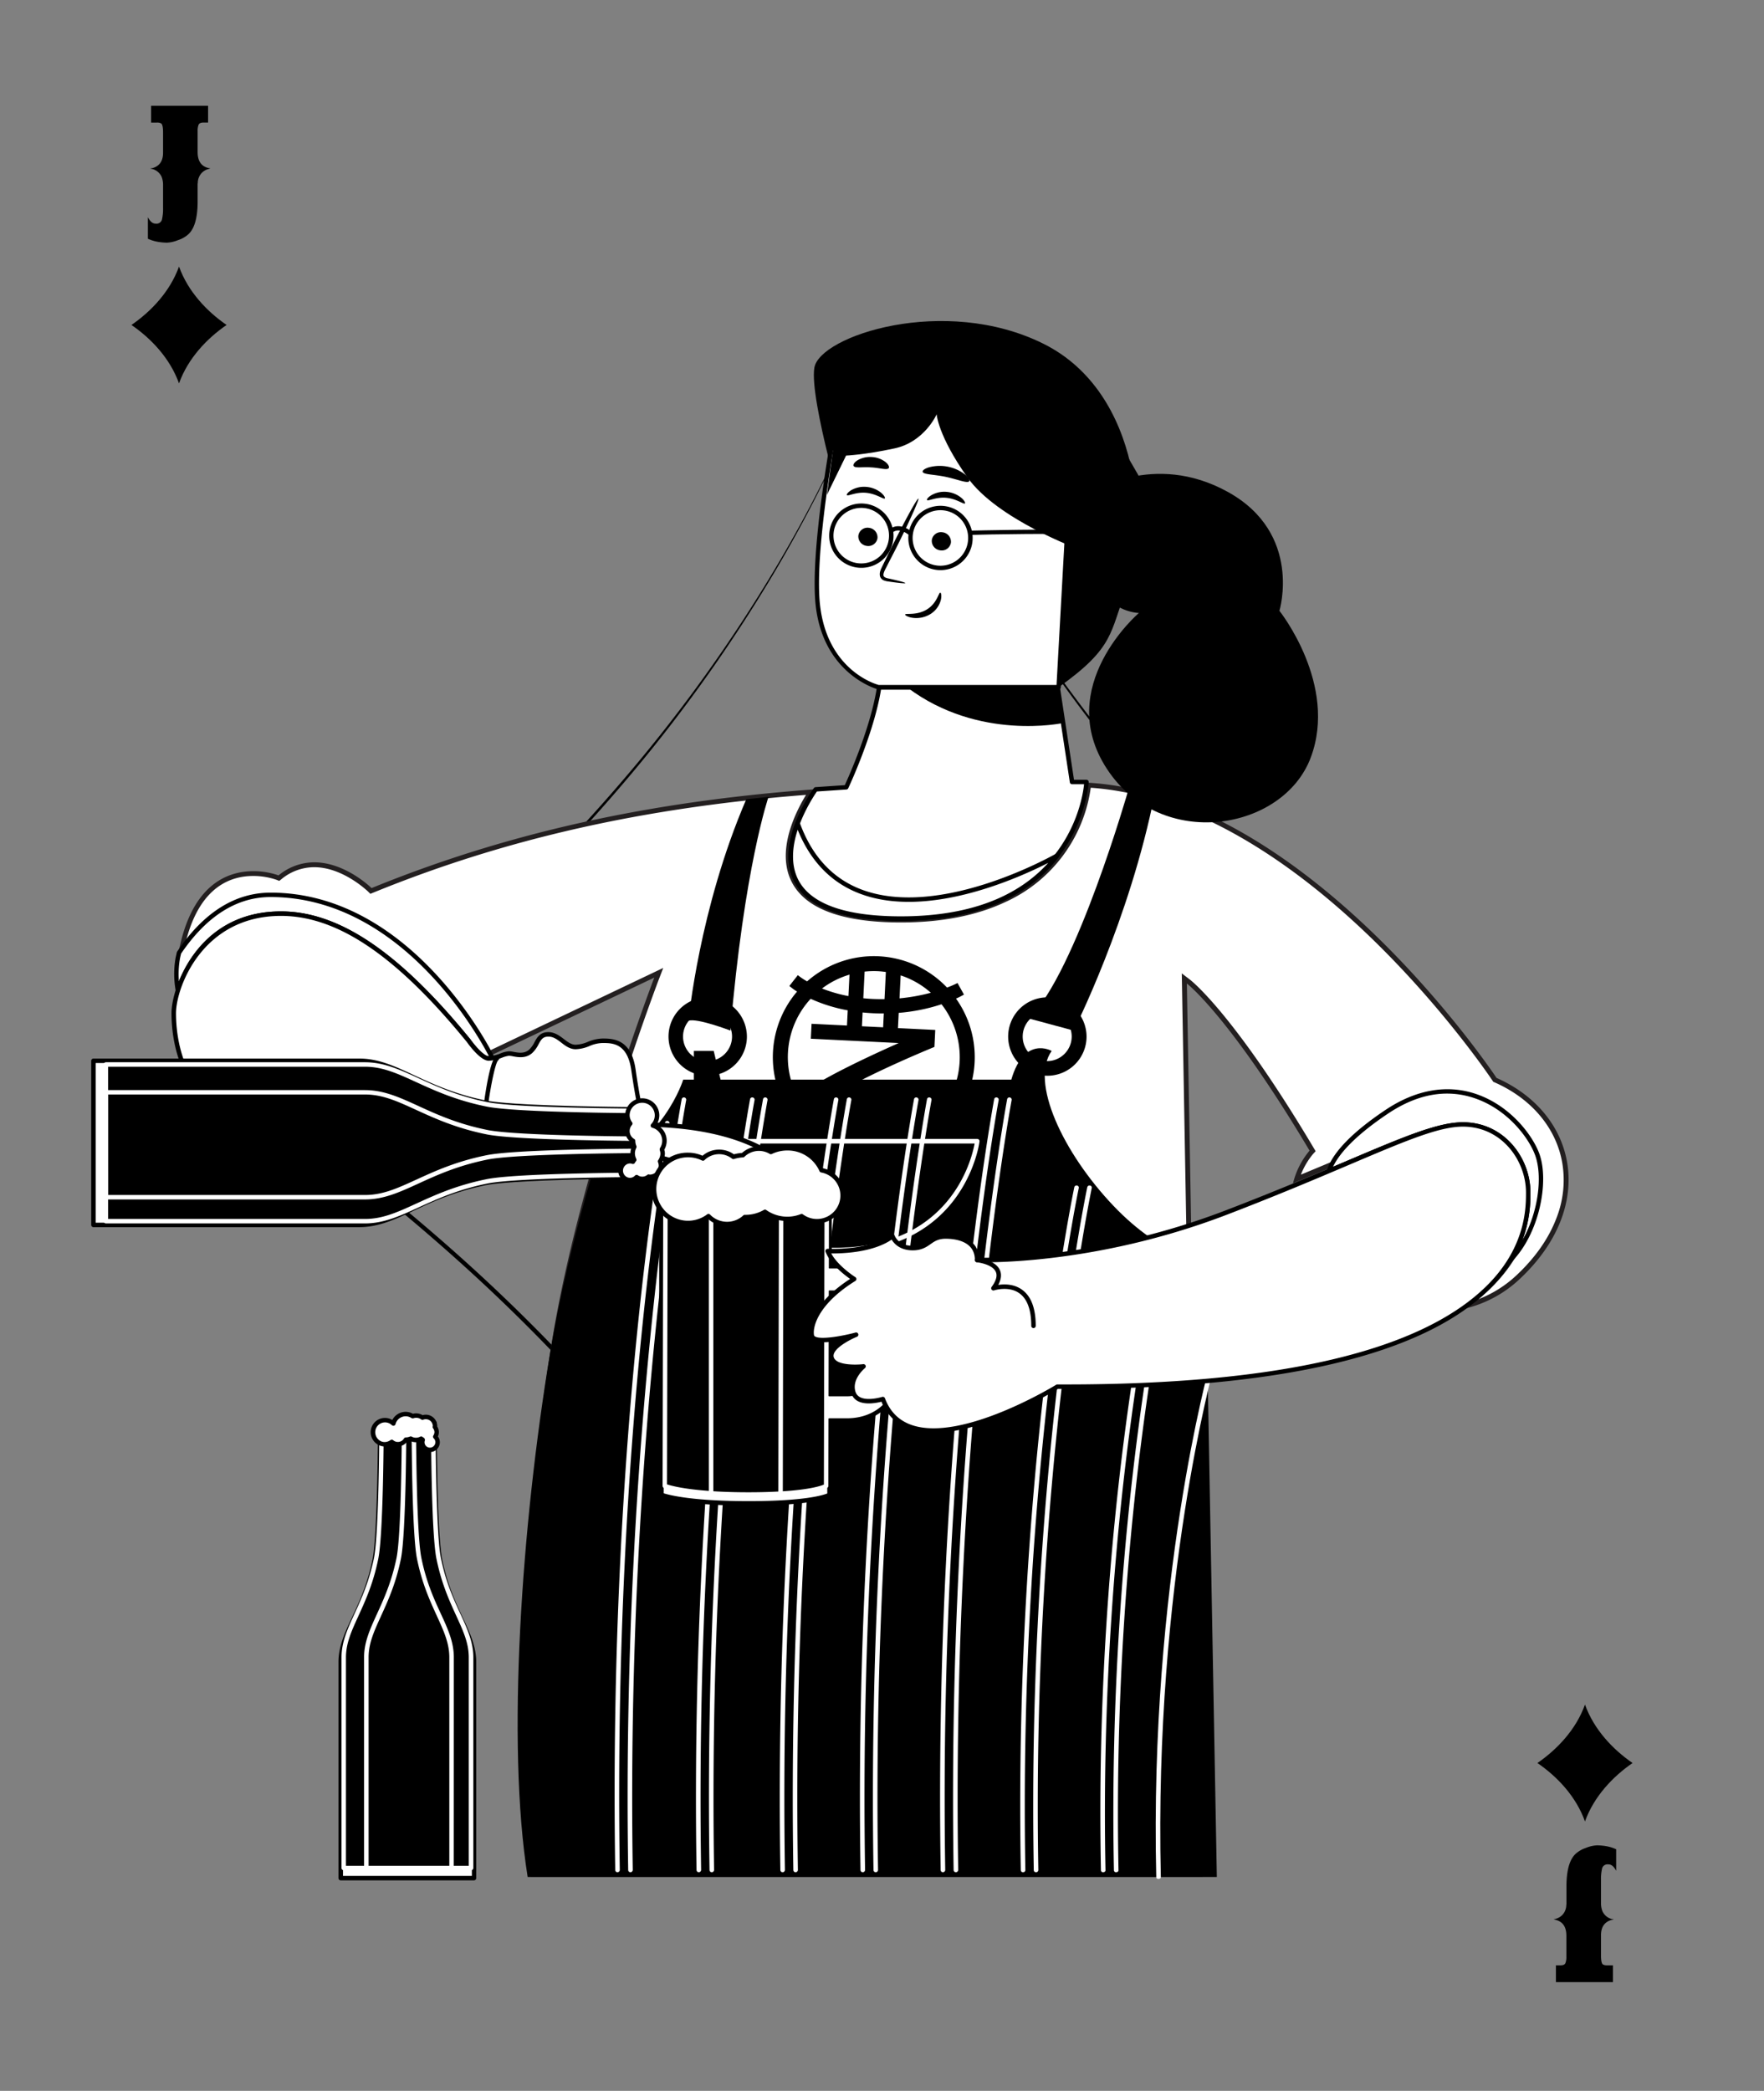<svg xmlns="http://www.w3.org/2000/svg" xmlns:xlink="http://www.w3.org/1999/xlink" viewBox="0 0 1080 1279.92"><rect x="0" y="0" width="1080" height="1279.92" fill="#808080" stroke="none"/><defs><clipPath id="clip-path"><rect width="1080" height="1290.57" style="fill:none"/></clipPath><clipPath id="clip-path-2"><rect y="103.75" width="1080" height="1080" style="fill:none"/></clipPath></defs><g id="Layer_2" data-name="Layer 2"><g id="container"><rect width="1080" height="1279.92" style="fill:none"/></g><g id="suites"><g id="Diamonds"><g style="clip-path:url(#clip-path)"><path d="M92.62,64.75h34.67a.12.12,0,0,1,.11.13v10c0,.1,0,.14-.11.14h-2.68c-1.58,0-2.58.42-3,1.28a10.22,10.22,0,0,0-.61,4.13V93.1c0,5.4,2.17,8.66,6.5,9.74l1.13.27v.13a9.26,9.26,0,0,0-4.95,2.44A9,9,0,0,0,121.1,112v.21l-.1.06v11q0,16.1-6.6,20.9A17.18,17.18,0,0,1,109,147a20.5,20.5,0,0,1-6.8,1.55,35.69,35.69,0,0,1-5.68-.54,24.2,24.2,0,0,1-5.88-1.82l-.1-.07v-13h.1c1.3,2.53,2.86,3.78,4.64,3.78h.21a3.43,3.43,0,0,0,3.61-2.29,28.13,28.13,0,0,0,.73-7.31V112.91a13.34,13.34,0,0,0-.83-4.53,8.57,8.57,0,0,0-4.44-4.47,6.51,6.51,0,0,0-2.48-.61v-.13c.08,0,.59-.11,1.55-.33q6.19-1.91,6.2-9.34V81.12c0-3.52-.49-5.42-1.45-5.68a4.87,4.87,0,0,0-2.27-.4H92.62c-.07,0-.1,0-.1-.14v-10C92.52,64.81,92.55,64.75,92.62,64.75Z"/><path d="M109.6,163.17c-5.54,15.41-17.18,27.54-29.13,35.76,12,8.22,23.59,20.34,29.13,35.76,5.53-15.42,17.18-27.54,29.12-35.76C126.78,190.71,115.13,178.58,109.6,163.17Z"/><path d="M987.38,1213.36H952.71a.12.12,0,0,1-.11-.13v-10c0-.11,0-.14.11-.14h2.68q2.37,0,3-1.29a10.19,10.19,0,0,0,.61-4.12V1185q0-8.1-6.5-9.73c-.34-.1-.72-.19-1.13-.28v-.12a9.27,9.27,0,0,0,5-2.45,9,9,0,0,0,2.58-6.28v-.22l.1,0v-11q0-16.1,6.6-20.9a17.61,17.61,0,0,1,5.38-2.84,20.5,20.5,0,0,1,6.8-1.55,37,37,0,0,1,5.68.54,24.67,24.67,0,0,1,5.88,1.82l.1.08v13h-.1c-1.3-2.53-2.86-3.79-4.64-3.79h-.21a3.43,3.43,0,0,0-3.61,2.29,28.16,28.16,0,0,0-.73,7.32v14.4a13.44,13.44,0,0,0,.83,4.54,8.59,8.59,0,0,0,4.44,4.46,6.33,6.33,0,0,0,2.48.61v.13c-.08,0-.59.11-1.55.34-4.13,1.26-6.2,4.38-6.2,9.33V1197c0,3.51.49,5.41,1.45,5.68a4.87,4.87,0,0,0,2.27.4h3.51c.07,0,.1,0,.1.14v10C987.48,1213.3,987.45,1213.36,987.38,1213.36Z"/><path d="M970.4,1115c5.54-15.42,17.18-27.54,29.13-35.76-11.95-8.23-23.59-20.35-29.13-35.77-5.53,15.42-17.18,27.54-29.12,35.77C953.22,1087.41,964.87,1099.53,970.4,1115Z"/><path d="M540,210.54a809.63,809.63,0,0,1-64.72,137.85,929.83,929.83,0,0,1-88,124.45,1073.33,1073.33,0,0,1-106,109.59,1196.55,1196.55,0,0,1-119.75,94.44V675a1184.85,1184.85,0,0,1,120,94.22A1076.73,1076.73,0,0,1,387.79,878.67,931.79,931.79,0,0,1,476.19,1003a811,811,0,0,1,65.22,137.9h-2.82A810.22,810.22,0,0,1,603.81,1003,931.72,931.72,0,0,1,692.2,878.67,1077.9,1077.9,0,0,1,798.45,769.2a1183.83,1183.83,0,0,1,120-94.23v1.9a1191.41,1191.41,0,0,1-119.75-94.44,1074.49,1074.49,0,0,1-106-109.59,930.67,930.67,0,0,1-87.95-124.45A808.87,808.87,0,0,1,540,210.54Zm0,0A809.11,809.11,0,0,0,605.35,348,929.59,929.59,0,0,0,693.8,471.9,1075.35,1075.35,0,0,0,799.94,581a1190.56,1190.56,0,0,0,119.79,94l1.38.95-1.38,1a1207.16,1207.16,0,0,0-119.55,94.26A1075.52,1075.52,0,0,0,694.3,880.42a927.9,927.9,0,0,0-88,124,807.64,807.64,0,0,0-64.87,137.45l-1.41,3.93-1.41-3.93a808.36,808.36,0,0,0-64.86-137.45,929.72,929.72,0,0,0-88-124A1076.69,1076.69,0,0,0,279.82,771.13a1206.72,1206.72,0,0,0-119.54-94.26l-1.38-1,1.38-.94a1191.78,1191.78,0,0,0,119.79-94A1076.45,1076.45,0,0,0,386.21,471.9,928.87,928.87,0,0,0,474.65,348,808.35,808.35,0,0,0,540,210.54Z"/></g></g></g><g id="Body_Beer2" data-name="Body/Beer2"><g style="clip-path:url(#clip-path-2)"><path d="M269.46,955.17c-3.34-16-3.44-84.12-3.44-84.12H232.8s-.11,68.07-3.45,84.12c-6.49,31.24-20.76,43.91-20.76,62.24v132.3h81.63v-132.3C290.22,999.08,276,986.41,269.46,955.17Z" style="fill:#fff"/><path d="M290.22,1151.07H208.59a1.37,1.37,0,0,1-1.36-1.37V1017.42c0-9.6,3.82-17.78,8.25-27.25s9.37-20,12.54-35.28c3.26-15.73,3.41-83.17,3.41-83.85a1.37,1.37,0,0,1,1.37-1.36H266a1.36,1.36,0,0,1,1.36,1.36c0,.68.14,68.12,3.42,83.85h0c3.16,15.25,8.14,25.89,12.53,35.28s8.25,17.65,8.25,27.25V1149.7A1.37,1.37,0,0,1,290.22,1151.07ZM210,1148.34h78.9V1017.42c0-9-3.53-16.54-8-26.1s-9.5-20.31-12.74-35.87h0c-3.1-14.94-3.43-73.09-3.46-83H234.15c0,10-.36,68.1-3.46,83C227.45,971,222.4,981.8,218,991.32s-8,17.1-8,26.1Z"/><path d="M267.83,956.58c-3.12-15.64-3.21-82-3.21-82H234.24s-.1,66.34-3.21,82C225,987,211.3,999.36,211.3,1017.23v126.28h76.21V1017.23C287.51,999.36,273.89,987,267.83,956.58Z"/><path d="M287.5,1144.87H211.3a1.36,1.36,0,0,1-1.36-1.36V1017.23c0-9.31,3.63-17.25,7.83-26.44s8.95-19.56,11.92-34.48c3.05-15.33,3.19-81,3.19-81.7a1.36,1.36,0,0,1,1.36-1.37h30.38a1.36,1.36,0,0,1,1.36,1.37c0,.66.14,66.37,3.19,81.7,3,14.91,7.7,25.3,11.88,34.46s7.82,17.14,7.82,26.46v126.28A1.36,1.36,0,0,1,287.5,1144.87Zm-74.83-2.73h73.47V1017.23c0-8.73-3.34-16.05-7.57-25.32s-9.05-19.84-12.08-35.06c-2.89-14.54-3.2-71.08-3.23-80.88H235.6c0,9.8-.34,66.34-3.24,80.88-3,15.22-7.85,25.77-12.11,35.07s-7.58,16.59-7.58,25.31Z" style="fill:#fff"/><path d="M268.55,953.94c-3.19-15.64-3.29-82-3.29-82H253.35s.1,66.33,3.28,82c6.2,30.45,19.82,42.79,19.82,60.65v128.92h11.91V1014.59C288.36,996.73,274.75,984.39,268.55,953.94Z"/><path d="M288.36,1144.87H276.45a1.36,1.36,0,0,1-1.36-1.36V1014.59c0-8.75-3.37-16.1-7.63-25.41s-9.07-19.8-12.16-35C252.12,938.62,252,874.68,252,872a1.38,1.38,0,0,1,.39-1,1.41,1.41,0,0,1,1-.4h11.91a1.36,1.36,0,0,1,1.36,1.36c0,.67.14,66.38,3.27,81.71h0c3,14.86,7.77,25.22,12,34.37s7.87,17.2,7.87,26.55v128.92A1.36,1.36,0,0,1,288.36,1144.87Zm-10.55-2.73H287V1014.59c0-8.75-3.37-16.11-7.63-25.41s-9.07-19.8-12.16-35h0c-3-14.54-3.28-71.09-3.31-80.88h-9.18c0,9.55.38,66.24,3.25,80.34,3,14.86,7.77,25.23,12,34.37s7.88,17.2,7.88,26.55Z" style="fill:#fff"/><path d="M244.08,953.94c3.19-15.64,3.29-82,3.29-82H233.55s-.1,66.33-3.28,82c-6.2,30.45-19.82,42.79-19.82,60.65v128.92h13.82V1014.59C224.27,996.73,237.88,984.39,244.08,953.94Z"/><path d="M224.27,1144.87H210.45a1.36,1.36,0,0,1-1.36-1.36V1014.59c0-9.35,3.65-17.32,7.88-26.55s8.94-19.51,12-34.37c3.12-15.33,3.26-81,3.26-81.71a1.36,1.36,0,0,1,1.36-1.36h13.81a1.37,1.37,0,0,1,1.37,1.36c0,2.72-.14,66.66-3.31,82.25h0c-3.09,15.17-7.91,25.68-12.16,35s-7.63,16.66-7.63,25.41v128.92A1.36,1.36,0,0,1,224.27,1144.87Zm-12.46-2.73H222.9V1014.59c0-9.35,3.66-17.32,7.88-26.55s8.94-19.51,12-34.37h0c2.86-14.1,3.21-70.79,3.25-80.34H234.91c0,9.79-.35,66.34-3.31,80.88-3.08,15.17-7.9,25.68-12.16,35s-7.63,16.66-7.63,25.41Zm32.27-188.2h0Z" style="fill:#fff"/><path d="M266.44,879.48a5,5,0,0,0-.24-6,5.5,5.5,0,0,0-7.59-5.71,6.11,6.11,0,0,0-6-.89,7.78,7.78,0,0,0-11.82,4.46,7.36,7.36,0,1,0-5.1,12.67,7.19,7.19,0,0,0,4.11-1.41,5.67,5.67,0,0,0,8.63-1.39,7.81,7.81,0,0,0,2.94-.62,6.9,6.9,0,0,0,6.47,0,5.6,5.6,0,0,0,1,.66,4.78,4.78,0,0,0-.3,1.52,4.69,4.69,0,1,0,7.9-3.38Z" style="fill:#fff"/><path d="M263.22,888.91a6.06,6.06,0,0,1-6.05-6c0-.16,0-.3,0-.45a8,8,0,0,1-5.85-.3,9.15,9.15,0,0,1-2.15.46,7.1,7.1,0,0,1-9.42,1.72,8,8,0,0,1-4.06,1.13,8.74,8.74,0,0,1,0-17.48,8.57,8.57,0,0,1,4.5,1.27,9.17,9.17,0,0,1,8.11-5,9.06,9.06,0,0,1,4.5,1.19,7.6,7.6,0,0,1,5.94.86,6.63,6.63,0,0,1,2-.3,7,7,0,0,1,6.95,7,1.16,1.16,0,0,1,0,.27,6.52,6.52,0,0,1,1,3.45,6.22,6.22,0,0,1-.59,2.61,5.94,5.94,0,0,1,1.19,3.57A6.06,6.06,0,0,1,263.22,888.91Zm-5.36-9.6a1.37,1.37,0,0,1,.95.39,2.69,2.69,0,0,0,.5.33,1.68,1.68,0,0,1,.82,1.77,3.17,3.17,0,0,0-.23,1.06,3.32,3.32,0,1,0,6.64,0,3.29,3.29,0,0,0-1-2.39,1.38,1.38,0,0,1-.23-1.69,4,4,0,0,0,.68-2.1,4.14,4.14,0,0,0-.86-2.38,1.34,1.34,0,0,1-.24-.93,2.46,2.46,0,0,1,.1-.47,4.28,4.28,0,0,0-5.81-3.84,1.34,1.34,0,0,1-1.27-.11,5,5,0,0,0-4.64-.79,1.78,1.78,0,0,1-1.36-.1,6.41,6.41,0,0,0-9.74,3.68,1.37,1.37,0,0,1-.95,1,1.39,1.39,0,0,1-1.31-.33,6,6,0,0,0-10.17,4.31c0,4.42,4.77,8,9.35,4.84a1.38,1.38,0,0,1,1.64.07,4.35,4.35,0,0,0,6.61-1.07,1.38,1.38,0,0,1,1.13-.64,6.44,6.44,0,0,0,2.43-.5,1.39,1.39,0,0,1,1.13,0,5.45,5.45,0,0,0,5.28,0A1.35,1.35,0,0,1,257.86,879.31Z"/><path d="M326.29,1147.33c-12.84-82.92-2.66-230.78,13.53-328.39C356.56,718,401.53,600.16,402,599l1.35-3.5-102.9,49c-.4.22-.74.38-1.08.55l-.49.25c-2.74-.49-7.8-6.08-10.64-10.08l-.07-.08c-57.32-69.82-93.72-77.89-116.1-77.89-39.7,0-56.36,27.47-62.42,42.15a54.18,54.18,0,0,1,.59-12.73c7-42.87,28.27-51.87,44.87-51.87A45,45,0,0,1,170,537.26l.81.31.67-.53a33.09,33.09,0,0,1,20.94-7.63c18.34,0,33.86,15.19,34,15.34l.7.7.92-.38c81.63-33.29,167-52.43,268.35-60.17-5.44,8.28-20.5,34.22-10.37,54.25,8.08,16,30.14,24.09,65.55,24.09,44.89,0,77.76-13.41,97.7-39.85a89.65,89.65,0,0,0,17.24-42.76c30.37,1.89,62.16,12.32,94.52,31,26.37,15.22,53.16,35.93,79.64,61.55,45.13,43.67,74.05,87,74.34,87.46l.24.36.41.18c23.14,10.22,38.57,28.62,42.32,50.5,4.12,24-5.9,48.77-28.21,69.79a72.13,72.13,0,0,1-32.66,17.94c40-28.08,40-60.27,40-71.2a44.3,44.3,0,0,0-11.53-29.71,40.27,40.27,0,0,0-30-13.11c-15.23,0-35.94,8.73-70.25,23.21-9.35,3.94-19.84,8.37-31.49,13.16a47.67,47.67,0,0,1,9-16.41l.76-.82-.57-1c-48.66-81.75-74.43-101.91-75.5-102.73L725.09,599l9.72,548.34Z" style="fill:#fff"/><path d="M667.83,482.22c29.7,2.11,60.78,12.43,92.42,30.71,26.26,15.16,52.94,35.79,79.33,61.31,45,43.55,73.89,86.81,74.18,87.24l.49.74.8.35c22.67,10,37.78,28,41.45,49.39a63.73,63.73,0,0,1-3.69,34c-4.69,12.23-12.79,23.81-24.07,34.44a71.48,71.48,0,0,1-23.82,15c33.73-27.19,33.73-56.76,33.73-67.21v-.07a45.72,45.72,0,0,0-11.93-30.65,41.74,41.74,0,0,0-31.06-13.6c-15.54,0-36.35,8.78-70.84,23.33-8.49,3.58-18,7.57-28.35,11.87a45.48,45.48,0,0,1,7.5-12.72l1.52-1.64-1.15-1.93c-48.8-82-74.79-102.32-75.87-103.15l-4.93-3.76.11,6.2,9.64,543.72H327.58c-5.61-37.25-7-90.26-4-153.58,2.74-58.46,9.21-121.54,17.75-173.07C358,718.37,402.93,600.7,403.38,599.52l2.69-7-6.78,3.23-99.5,47.39-.07,0-.07,0-1,.49c-1.93-.78-6.13-5-9.25-9.36l-.06-.08-.07-.08c-23.71-28.89-45.15-49.14-65.52-61.93-17.71-11.11-34.63-16.51-51.74-16.51-35.57,0-53,21.56-61,37a52.78,52.78,0,0,1,.63-5.82c6.84-41.84,27.37-50.62,43.39-50.62a44,44,0,0,1,14.34,2.37l1.61.64,1.36-1.08a31.62,31.62,0,0,1,20-7.3c17.69,0,32.81,14.76,33,14.9l1.41,1.4,1.84-.75c80.68-32.9,165-52,264.91-59.83-6.38,10.42-18.42,34.24-8.84,53.19,8.36,16.54,30.86,24.92,66.89,24.92,24.77,0,46.23-4.18,63.8-12.42a90.45,90.45,0,0,0,52.46-70.1M665.14,479c-.36,5.59-7.31,82.7-113.57,82.7-110.14,0-52.29-78.41-52.17-78.57-88.56,6.54-178.46,22.4-271.92,60.52,0,0-15.88-15.77-35.08-15.78a34.43,34.43,0,0,0-21.87,8,46.23,46.23,0,0,0-15.44-2.58c-15.78,0-39,8.11-46.35,53.13a53.87,53.87,0,0,0,.22,19.2c6-19,23.59-46.88,63.09-46.88,30,0,65.42,17,114.94,77.34,0,0,7.57,10.64,12.16,10.74.64-.33,1.3-.63,1.93-1l99.5-47.38S355.3,716.39,338.34,818.69s-26,250.1-13.33,330.14H736.34l-9.69-546.77s26.05,19.86,75.12,102.3a49.24,49.24,0,0,0-10.13,20c55.84-22.84,84.65-37.42,104-37.42,23.63,0,40,19.93,40,41.25,0,11.55.09,45.57-45.63,74.17a73.68,73.68,0,0,0,40.78-19.74c47.25-44.53,34.53-101.1-14.54-122.76,0,0-115-173.5-251.12-180.79Z" style="fill:#231f20"/><path d="M740,580.17a1.38,1.38,0,0,1-1.37-1.29c-.92-16.64,9.51-31.3,9.95-31.92a1.37,1.37,0,0,1,2.22,1.6c-.11.14-10.31,14.51-9.44,30.17a1.37,1.37,0,0,1-1.29,1.44Z" style="fill:#fff"/><path d="M585.36,611.28a49.24,49.24,0,0,0,4.82-2.45l-3.94-7.06a61.83,61.83,0,0,1-6.43,2.77,61.81,61.81,0,0,0-85.66-3.79,39.61,39.61,0,0,1-5.68-3.8l-5.19,6.61A39.73,39.73,0,0,0,488,607a61.81,61.81,0,1,0,97.33,4.32Zm-15.45-3.56a115.9,115.9,0,0,1-19.19,3.43l.7-14.06A52.42,52.42,0,0,1,569.91,607.72ZM542.36,595l-.82,16.63c-2.37,0-4.79,0-7.29-.12-2-.09-3.86-.24-5.7-.43l.81-16.31a53.66,53.66,0,0,1,8.24-.24C539.21,594.61,540.79,594.78,542.36,595Zm-14.65,33.23.41-8.45q3,.3,6.28.47c2.29.11,4.53.15,6.71.14l-.42,8.48Zm-7.61-31.6-.65,13.13a89,89,0,0,1-16.17-4.65A52.58,52.58,0,0,1,520.1,596.63Zm-23.78,14.79a96,96,0,0,0,22.7,7.06l-.46,9.3-21.68-1.06-.45,9.14,53.8,2.65c-48.09,21.4-59.19,30.4-61.74,33.27a52.62,52.62,0,0,1,7.83-60.36Zm77.62,71.16c-3.85-5.84-9-12.61-9-12.61l-10.82,4.76c7.93,7.91,10.44,12.71,11,15.53a52.63,52.63,0,0,1-67.53-6c-5.72-10.77,74.5-43.37,74.5-43.37l.06-1.26.23-4.57.22-4.57-22.83-1.13.46-9.33a111.93,111.93,0,0,0,26.21-5.26,52.63,52.63,0,0,1-2.56,67.85Z"/><path d="M433.05,610.53a24,24,0,1,0,24.24,24A24.13,24.13,0,0,0,433.05,610.53Zm0,39a15,15,0,1,1,15.14-15A15.08,15.08,0,0,1,433.05,649.57Z"/><path d="M641,610.53a24,24,0,1,0,24.24,24A24.13,24.13,0,0,0,641,610.53Zm0,39a15,15,0,1,1,15.14-15A15.08,15.08,0,0,1,641,649.57Z"/><path d="M629.89,623.47l27.47,7.4s34.31-67.93,49.56-144.64L691,483S658.79,595.75,629.89,623.47Z"/><path d="M681.63,738.07c-30.76-32.34-51.27-75.78-37.75-94.73,0,0-16.78-9.7-24.71,17.56h-178l-4.2-17.56H424.82V660.9h-6.53S406,701.31,363.21,716C353,751.4,343,791,336.73,828.64,319.32,933.39,310,1067.09,323.05,1149H745l-6.9-376.77h0S712.39,770.42,681.63,738.07Z"/><path d="M447.19,630.87s-20.51-7.86-25.64-6c0,0,6.38-68.33,35.35-135.6l13.61-1.43S455.58,531.05,447.19,630.87Z"/><path d="M511.2,766.57c-26,0-45.32-7.06-57.44-21-17.25-19.82-13.56-46.08-13.39-47.19a1.39,1.39,0,0,1,1.38-1.18h156.6a1.44,1.44,0,0,1,1,.46,1.4,1.4,0,0,1,.34,1.09C599.66,699.43,590.92,766.57,511.2,766.57ZM443,700c-.49,5.3-1.51,27.27,12.9,43.81,11.56,13.28,30.17,20,55.3,20,70.53,0,83.7-53.91,85.51-63.81Z" style="fill:#fff"/><path d="M487.12,1146.11a1.39,1.39,0,0,1-1.4-1.37c-4.3-271.18,32.39-469.85,32.76-471.82a1.35,1.35,0,0,1,1.63-1.11,1.39,1.39,0,0,1,1.12,1.62c-.37,2-37,200.38-32.72,471.27A1.45,1.45,0,0,1,487.12,1146.11Z" style="fill:#fff"/><path d="M479.17,1146.11a1.39,1.39,0,0,1-1.4-1.37c-4.3-271.18,32.39-469.85,32.76-471.82a1.36,1.36,0,0,1,1.63-1.11,1.38,1.38,0,0,1,1.12,1.62c-.37,2-37,200.38-32.71,471.27A1.46,1.46,0,0,1,479.17,1146.11Z" style="fill:#fff"/><path d="M435.8,1146.11a1.39,1.39,0,0,1-1.4-1.37c-4.3-271.18,32.39-469.85,32.76-471.82a1.35,1.35,0,0,1,1.63-1.11,1.39,1.39,0,0,1,1.12,1.62c-.37,2-37,200.38-32.72,471.27A1.44,1.44,0,0,1,435.8,1146.11Z" style="fill:#fff"/><path d="M427.85,1146.11a1.4,1.4,0,0,1-1.4-1.37c-4.3-271.18,32.39-469.85,32.76-471.82a1.36,1.36,0,0,1,1.64-1.11,1.39,1.39,0,0,1,1.12,1.62c-.38,2-37,200.38-32.72,471.27A1.46,1.46,0,0,1,427.85,1146.11Z" style="fill:#fff"/><path d="M386,1146.11a1.39,1.39,0,0,1-1.4-1.37c-4.3-271.18,32.39-469.85,32.76-471.82a1.36,1.36,0,0,1,1.63-1.11,1.38,1.38,0,0,1,1.12,1.62c-.37,2-37,200.38-32.71,471.27A1.46,1.46,0,0,1,386,1146.11Z" style="fill:#fff"/><path d="M378.06,1146.11a1.39,1.39,0,0,1-1.39-1.37c-4.3-271.18,30.1-455.45,30.47-457.43a1.36,1.36,0,0,1,1.63-1.11,1.39,1.39,0,0,1,1.12,1.62c-.37,2-34.72,186-30.43,456.88A1.46,1.46,0,0,1,378.06,1146.11Z" style="fill:#fff"/><path d="M709.32,1150.21c-.77,0-1.39-.41-1.4-.91-4.3-180.42,32.39-312.59,32.76-313.91.14-.5.81-.83,1.63-.74s1.27.58,1.12,1.08c-.37,1.31-37,133.32-32.71,313.54C710.73,1149.79,710,1150.18,709.32,1150.21Z" style="fill:#fff"/><path d="M536.18,1146.11a1.39,1.39,0,0,1-1.39-1.37c-4.3-271.18,32.39-469.85,32.76-471.82a1.35,1.35,0,0,1,1.63-1.11,1.39,1.39,0,0,1,1.12,1.62c-.37,2-37,200.38-32.72,471.27A1.45,1.45,0,0,1,536.18,1146.11Z" style="fill:#fff"/><path d="M528.24,1146.11a1.39,1.39,0,0,1-1.4-1.37c-4.3-271.18,32.39-469.85,32.76-471.82a1.35,1.35,0,0,1,1.63-1.11,1.38,1.38,0,0,1,1.12,1.62c-.37,2-37,200.38-32.71,471.27A1.46,1.46,0,0,1,528.24,1146.11Z" style="fill:#fff"/><path d="M585.25,1146.11a1.4,1.4,0,0,1-1.4-1.37c-4.29-271.18,32.39-469.85,32.77-471.82a1.35,1.35,0,0,1,1.63-1.11,1.39,1.39,0,0,1,1.12,1.62c-.37,2-37,200.38-32.72,471.27A1.46,1.46,0,0,1,585.25,1146.11Z" style="fill:#fff"/><path d="M577.31,1146.11a1.39,1.39,0,0,1-1.4-1.37c-4.3-271.18,32.39-469.85,32.76-471.82a1.35,1.35,0,0,1,1.63-1.11,1.39,1.39,0,0,1,1.12,1.62c-.37,2-37,200.38-32.71,471.27A1.46,1.46,0,0,1,577.31,1146.11Z" style="fill:#fff"/><path d="M634.32,1146.11a1.33,1.33,0,0,1-1.4-1.21c-4.29-240.33,32.39-416.4,32.76-418.15a1.37,1.37,0,0,1,1.64-1,1.24,1.24,0,0,1,1.12,1.43c-.37,1.75-37,177.59-32.72,417.66A1.39,1.39,0,0,1,634.32,1146.11Z" style="fill:#fff"/><path d="M626.38,1146.11a1.32,1.32,0,0,1-1.4-1.21c-4.3-240.33,32.39-416.4,32.76-418.15a1.35,1.35,0,0,1,1.63-1,1.24,1.24,0,0,1,1.12,1.43c-.37,1.75-37,177.59-32.72,417.66A1.37,1.37,0,0,1,626.38,1146.11Z" style="fill:#fff"/><path d="M683.39,1146.11A1.28,1.28,0,0,1,682,1145c-4.3-215.69,32.39-373.7,32.76-375.27a1.38,1.38,0,0,1,1.64-.88c.76.11,1.26.68,1.12,1.28-.38,1.57-37,159.38-32.72,374.84C684.8,1145.61,684.11,1146.07,683.39,1146.11Z" style="fill:#fff"/><path d="M675.44,1146.11a1.27,1.27,0,0,1-1.39-1.09c-4.3-215.69,32.39-373.7,32.76-375.27a1.36,1.36,0,0,1,1.63-.88c.76.11,1.26.68,1.12,1.28-.37,1.57-37,159.38-32.72,374.84C676.85,1145.61,676.17,1146.07,675.44,1146.11Z" style="fill:#fff"/><path d="M456.23,782.91a12.73,12.73,0,0,1-8.94-3.68,13.58,13.58,0,0,1-4.07-9.65,13.34,13.34,0,0,1,13.33-13.32,13.58,13.58,0,0,1,9.67,4.08,12.7,12.7,0,0,1,3.65,9.25h0a13.84,13.84,0,0,1-13.31,13.31Zm.32-25.89A12.58,12.58,0,0,0,444,769.58a12.8,12.8,0,0,0,3.84,9.11,12,12,0,0,0,8.72,3.46,13.09,13.09,0,0,0,12.57-12.58,11.94,11.94,0,0,0-3.43-8.7A12.79,12.79,0,0,0,456.55,757Z" style="fill:#fff"/><path d="M455.77,764a24.84,24.84,0,0,1-13.55-3.84l.44-.61a24.82,24.82,0,0,0,13.4,3.69,29.4,29.4,0,0,0,14.1-3.71l.4.64A29.54,29.54,0,0,1,456.07,764Z" style="fill:#fff"/><rect x="453.95" y="756.93" width="0.76" height="9.8" style="fill:#fff"/><rect x="458.05" y="756.93" width="0.76" height="9.8" style="fill:#fff"/><rect x="447.64" y="766.35" width="16.93" height="0.76" style="fill:#fff"/><path d="M447.19,778.71c0-.21,0-1.08,2.17-3.4a23.47,23.47,0,0,1,6.25-4.29l8.77-4.13.28.7-.11,0-8.62,4.08a22.65,22.65,0,0,0-6,4.12c-1.92,2.08-2,2.81-2,2.82h-.21Z" style="fill:#fff"/><rect x="463.92" y="766.35" width="0.76" height="1.23" style="fill:#fff"/><path d="M465.41,778.48a8.54,8.54,0,0,0-1.16-1.14c-.48-.37-1.46-1-1.47-1l.39-.65s1,.62,1.54,1A9.25,9.25,0,0,1,466,778Z" style="fill:#fff"/><path d="M647.59,420.85l8.79,57.85h8.78s-3.33,83.6-113.59,83.6-52.16-79.1-52.16-79.1L518.12,482s15.89-33.54,20.13-61.1Z" style="fill:#fff"/><path d="M551.58,563.67c-35.3,0-57.3-8.11-65.39-24.09-12.05-23.8,11.13-55.83,12.12-57.18a1.36,1.36,0,0,1,1-.55l17.91-1.21c2.31-5,15.85-35.16,19.67-60a1.37,1.37,0,0,1,1.35-1.15H647.6a1.36,1.36,0,0,1,1.34,1.16l8.61,56.69h7.61a1.39,1.39,0,0,1,1,.42,1.35,1.35,0,0,1,.37,1C666.49,479.61,661.86,563.67,551.58,563.67Zm-51.43-79.15c-2.91,4.18-22,33.09-11.53,53.83,7.59,15,28.77,22.59,63,22.59,99.8,0,111-70,112.1-80.88h-7.31A1.36,1.36,0,0,1,655,478.9l-8.61-56.69h-107c-4.48,27.23-19.9,60-20.06,60.32a1.35,1.35,0,0,1-1.14.78Z"/><path d="M650.89,442.58s-51.58,11.29-95.38-21.73h92.08Z"/><path d="M647.34,523.7c-.65.37-125.83,72-159-19.7-8.94,23.44-10,58.3,63.24,58.3C603.89,562.3,632.1,543.48,647.34,523.7Z" style="fill:#fff"/><path d="M551.58,563.67c-32.61,0-53.91-6.94-63.33-20.61-6.85-10-7.26-23.63-1.19-39.54a1.35,1.35,0,0,1,1.27-.88h0a1.37,1.37,0,0,1,1.28.9c7.48,20.71,20.4,34.57,38.4,41.19,47.89,17.6,115.78-20.58,118.64-22.21a1.35,1.35,0,0,1,1.71.29,1.37,1.37,0,0,1,0,1.72C628.42,550.5,595.84,563.67,551.58,563.67Zm-63.2-55.73c-3.31,10.14-5,23.19,2.12,33.57,8.88,12.89,29.43,19.43,61.08,19.43,40.21,0,70.52-11,90.22-32.74-18.42,9.39-73.52,34.27-114.73,19.08C509.32,540.76,496.32,527.53,488.38,507.94Z"/><path d="M895.66,688.31c23.63,0,40,20.06,40,41.53,0,7.29,0,23.49-11.15,41.65C941.65,754.15,947,723,941.25,706.93,934,686.49,897.18,648.32,849,680.58c-24.1,16.15-32.73,28.19-35.33,36.2C855.38,699.16,879,688.31,895.66,688.31Z" style="fill:#fff"/><path d="M924.5,772.85a1.3,1.3,0,0,1-.84-.29,1.35,1.35,0,0,1-.32-1.78c10.94-17.76,10.94-33.35,10.94-40.85,0-19.41-14.76-40.26-38.61-40.26-14.66,0-35.18,8.72-69.16,23.15L814.22,718a1.33,1.33,0,0,1-1.45-.25,1.36,1.36,0,0,1-.38-1.42C816,705.43,828,693,848.26,679.45c18.37-12.31,37.4-15.74,55-9.91,21.74,7.19,35.4,26,39.27,36.94,6,16.91,0,48.72-17.06,66A1.36,1.36,0,0,1,924.5,772.85ZM895.67,687C921.2,687,937,709.21,937,729.84a78.91,78.91,0,0,1-4.87,29.21c9.64-16.77,12.41-38.76,7.83-51.66-3.7-10.4-16.75-28.38-37.56-35.26-17-5.63-34.72-2.41-52.63,9.59-21.44,14.36-30.2,25.26-33.62,32.53l9.28-3.94C859.75,695.74,880.46,687,895.67,687Z"/><path d="M172.05,559.27c30,0,65.42,17.15,114.94,77.86,0,0,7.57,10.72,12.16,10.81.64-.33,1.3-.63,1.93-1,0,0-47.86-99.2-135.4-99.2-23.58,0-41.9,14.47-56.12,35.52-.26,1.32-.59,2.46-.82,3.86a54.6,54.6,0,0,0,.22,19.33C114.94,587.31,132.55,559.27,172.05,559.27Z" style="fill:#fff"/><path d="M299.15,649.31h0c-5-.11-11.92-9.51-13.25-11.39-43-52.7-79.18-77.28-113.83-77.28-43.93,0-58.4,35.38-61.79,46.23a1.32,1.32,0,0,1-1.38,1,1.37,1.37,0,0,1-1.26-1.11,56.43,56.43,0,0,1-.23-19.8c.15-.85.32-1.62.5-2.38.11-.5.23-1,.33-1.53a1.3,1.3,0,0,1,.21-.5c16.2-24,35.46-36.11,57.25-36.11,87.39,0,136.15,99,136.63,100a1.37,1.37,0,0,1-.57,1.79l-1.15.58-.8.41A1.44,1.44,0,0,1,299.15,649.31Zm-127.1-91.4c35.53,0,72.4,24.9,116,78.36,2.73,3.86,7.93,9.83,10.83,10.29l.37-.19c-5.79-11.19-53.07-97.24-133.57-97.24-20.76,0-39.21,11.67-54.84,34.68-.09.46-.19.9-.3,1.34-.16.71-.33,1.42-.45,2.21a54.78,54.78,0,0,0-.55,13.43C115.4,586.18,131.94,557.91,172.05,557.91Z"/><path d="M172.05,559.27c30,0,65.42,17.15,114.94,77.86,0,0,7.65,10.83,12.23,10.83s9.58-3.05,12.46-3.05,8.63,2.66,13.18-1.28,4.09-10.45,10.9-10.45,10.45,7.72,16.66,7.72,10-3.77,16.21-3.77,16.65-.32,19.23,17.86,5.6,31.2,5.6,31.2,7.12,7.42,7.12,15.14-3.33,16.21-16.36,16.21-53.31,3.78-59.82-4.55-23.78-8.93-36.65-8S168.56,703,139,684.22,106.39,634,106.39,620.15,120.93,559.27,172.05,559.27Z" style="fill:#fff"/><path d="M353.38,719.74c-14.75,0-26.41-1.25-30.05-5.91-4.78-6.11-17.4-8.77-35.48-7.51-12.21.86-119.23-1.67-149.55-21C109.35,667,105,636.61,105,620.16c0-15.95,16.5-62.25,67-62.25,35.53,0,72.4,24.9,116,78.36,3.06,4.33,8.5,10.33,11.17,10.33a23,23,0,0,0,7.16-1.71,17.56,17.56,0,0,1,5.3-1.34,16,16,0,0,1,2.88.38c2.88.52,6.48,1.19,9.4-1.33a16,16,0,0,0,3.33-4.62c1.58-2.89,3.38-6.16,8.47-6.16,3.94,0,6.93,2.27,9.56,4.27,2.33,1.78,4.53,3.45,7.1,3.45a20.88,20.88,0,0,0,7.62-1.8,24.63,24.63,0,0,1,8.92-2c6.51,0,17.6.31,20.24,19,2.32,16.27,5,28.53,5.51,30.72,1.35,1.5,7.24,8.42,7.24,15.81,0,11.17-6.46,17.57-17.72,17.57-2.59,0-6.25.15-10.5.32C366.63,719.51,359.72,719.74,353.38,719.74Zm-57.09-16.45c11.53,0,23.72,1.88,29.19,8.86,4.78,6.13,33,5,48.13,4.35,4.31-.18,8-.33,10.62-.33,12.39,0,15-8.07,15-14.84,0-7.07-6.67-14.13-6.74-14.2a1.33,1.33,0,0,1-.34-.64c0-.13-3.07-13.29-5.63-31.31-2.37-16.7-11.62-16.68-17.56-16.69a21.12,21.12,0,0,0-7.95,1.8,23.23,23.23,0,0,1-8.58,2c-3.49,0-6.17-2-8.75-4s-4.88-3.72-7.91-3.72c-3.48,0-4.51,1.89-6.08,4.75a18.49,18.49,0,0,1-3.93,5.37c-3.9,3.38-8.59,2.52-11.68,1.94a16.25,16.25,0,0,0-2.39-.33,16.56,16.56,0,0,0-4.39,1.19,25,25,0,0,1-8.07,1.86c-5,0-12-9.5-13.34-11.4-43-52.7-79.18-77.28-113.83-77.28-48.47,0-64.3,44.26-64.3,59.52,0,15.89,4.16,45.2,32,62.91C169,701.65,276,704.42,287.65,703.61,290.41,703.41,293.32,703.29,296.29,703.29Z"/><path d="M307.44,694.47a1.31,1.31,0,0,1-.63-.16c-.48-.25-11.69-6.2-11.18-13.37.17-2.36,3.71-31.47,7.9-34.15A1.37,1.37,0,0,1,305,649.1c-2.15,1.76-6.05,23.84-6.64,32-.32,4.48,6.91,9.29,9.72,10.77a1.36,1.36,0,0,1-.63,2.57Z"/><path d="M391.41,688.31v18.74s25.73-.23,38.68,16.58H488.7S474.26,688.31,391.41,688.31Z" style="fill:#fff"/><path d="M488.7,725H430.09a1.35,1.35,0,0,1-1.08-.53c-12.21-15.85-36.64-16.05-37.57-16.05h0a1.36,1.36,0,0,1-.95-.39,1.34,1.34,0,0,1-.41-1V688.31A1.36,1.36,0,0,1,391.4,687c82.82,0,98,34.69,98.56,36.16A1.36,1.36,0,0,1,488.7,725Zm-57.95-2.72H486.4c-4.48-7.16-25.07-32.26-93.63-32.59v16C398.33,705.92,419,707.66,430.75,722.27Z"/><path d="M296.63,724.3c19.75-4.11,103.53-4.24,103.53-4.24V679.17s-83.78-.13-103.53-4.24c-38.46-8-54-25.55-76.61-25.55H57.2V749.84H220C242.59,749.84,258.17,732.29,296.63,724.3Z" style="fill:#fff"/><path d="M220,751.21H57.21a1.37,1.37,0,0,1-1.37-1.37V649.38A1.37,1.37,0,0,1,57.21,648H220c11.74,0,21.77,4.7,33.4,10.13s24.68,11.54,43.49,15.45c19.38,4,102.42,4.21,103.25,4.21a1.37,1.37,0,0,1,1.37,1.37v40.89a1.36,1.36,0,0,1-1.37,1.36c-.83,0-83.87.18-103.25,4.21h0c-18.81,3.91-31.92,10-43.49,15.45S231.76,751.21,220,751.21ZM58.57,748.48H220c11.14,0,20.45-4.36,32.24-9.87s25-11.67,44.09-15.65h0c18.52-3.85,91.17-4.23,102.45-4.26V680.52c-11.28,0-83.93-.41-102.45-4.25-19.12-4-32.38-10.18-44.09-15.66s-21.1-9.87-32.24-9.87H58.57ZM296.63,724.3h0Z"/><path d="M294.89,722.29c19.25-3.84,100.89-4,100.89-4V680.94s-81.64-.12-100.89-4c-37.47-7.47-52.66-24.27-74.65-24.27H64.83V746.5H220.24C242.23,746.5,257.42,729.75,294.89,722.29Z"/><path d="M220.24,747.87H64.83a1.37,1.37,0,0,1-1.36-1.37V652.72a1.36,1.36,0,0,1,1.36-1.37H220.24c11.4,0,21.14,4.45,32.41,9.61s24.11,11,42.51,14.69c18.89,3.77,99.81,3.93,100.62,3.93a1.36,1.36,0,0,1,1.36,1.37v37.38a1.36,1.36,0,0,1-1.36,1.37c-.81,0-81.73.16-100.62,3.93-18.39,3.66-31.19,9.5-42.49,14.65S231.65,747.87,220.24,747.87Zm-154-2.73H220.24c10.81,0,19.85-4.12,31.3-9.34s24.38-11.12,43.09-14.85l.26,1.34-.26-1.34c18-3.59,88.69-3.94,99.79-4V682.3c-11.1,0-81.77-.39-99.79-4-18.72-3.73-31.68-9.66-43.11-14.89s-20.47-9.36-31.28-9.36h-154Z" style="fill:#fff"/><path d="M298.14,723.17c19.24-3.92,100.89-4,100.89-4V704.47s-81.65.12-100.89,4c-37.47,7.63-52.66,24.38-74.65,24.38H64.83v14.66H223.49C245.48,747.55,260.67,730.8,298.14,723.17Z"/><path d="M223.49,748.92H64.83a1.37,1.37,0,0,1-1.36-1.37V732.89a1.36,1.36,0,0,1,1.36-1.36H223.49c10.85,0,19.92-4.16,31.41-9.42s24.33-11.15,43-14.94c19.16-3.9,97.81-4.06,101.16-4.06h0a1.35,1.35,0,0,1,1.36,1.36v14.66a1.36,1.36,0,0,1-1.36,1.36c-.82,0-81.73.16-100.62,4h0c-18.32,3.73-31.1,9.58-42.37,14.74S234.93,748.92,223.49,748.92Zm-157.3-2.73h157.3c10.85,0,19.92-4.16,31.41-9.42s24.34-11.14,43-14.93c18-3.68,88.69-4,99.8-4.07V705.84c-10.77,0-81.72.43-99.26,4-18.33,3.72-31.11,9.58-42.38,14.74s-21.1,9.67-32.54,9.67H66.19Zm232-23h0Z" style="fill:#fff"/><path d="M298.14,693.06c19.24,3.92,100.89,4,100.89,4v-17s-81.65-.13-100.89-4c-37.47-7.64-52.66-24.39-74.65-24.39H64.83v17H223.49C245.48,668.67,260.67,685.43,298.14,693.06Z"/><path d="M399,698.46h0c-3.35,0-82-.16-101.16-4.07-18.63-3.79-31.56-9.71-43-14.94S234.34,670,223.49,670H64.83a1.37,1.37,0,0,1-1.36-1.37v-17a1.37,1.37,0,0,1,1.36-1.37H223.49c11.44,0,21.22,4.49,32.55,9.67s24,11,42.37,14.75c18.89,3.85,99.8,4,100.62,4a1.36,1.36,0,0,1,1.36,1.36v17a1.37,1.37,0,0,1-1.36,1.36ZM66.19,667.31h157.3c11.44,0,21.22,4.48,32.55,9.67s24,11,42.37,14.74h0c17.54,3.57,88.49,4,99.26,4V681.46c-11.11,0-81.78-.4-99.8-4.07-18.63-3.79-31.56-9.71-43-14.94S234.34,653,223.49,653H66.19Z" style="fill:#fff"/><path d="M389.77,720.58a6.21,6.21,0,0,0,7.35-.3,5.47,5.47,0,0,0,.68.14,6.86,6.86,0,0,0,6.35-9.48,9,9,0,0,0,1.59-4.87,8.69,8.69,0,0,0-.51-2.49A9.57,9.57,0,0,0,399.74,689a9.07,9.07,0,1,0-15.59-6.28,8.87,8.87,0,0,0,1.74,5.06,7,7,0,0,0,1.72,10.62,9.62,9.62,0,0,0,.75,3.61,9.1,9.1,0,0,0-1,4,9,9,0,0,0,1,3.94,6.85,6.85,0,0,0-.82,1.22,5.56,5.56,0,0,0-1.87-.38,5.77,5.77,0,1,0,4.15,9.73Z" style="fill:#fff"/><path d="M385.62,723.74a7.13,7.13,0,0,1,0-14.26,5.51,5.51,0,0,1,1,.1,10,10,0,0,1-.66-3.51,10.13,10.13,0,0,1,.9-4.07,11.14,11.14,0,0,1-.6-2.83,8.47,8.47,0,0,1-3.49-6.78,8.24,8.24,0,0,1,1.45-4.62,9.61,9.61,0,0,1-1.45-5,10.44,10.44,0,1,1,20.88,0,10.33,10.33,0,0,1-1.7,5.66,10.93,10.93,0,0,1,4.75,15.36,8.64,8.64,0,0,1,.38,2.29,9.88,9.88,0,0,1-1.44,5,8.22,8.22,0,0,1-7.86,10.69,1.87,1.87,0,0,1-.42,0,7.39,7.39,0,0,1-7.4.5A7,7,0,0,1,385.62,723.74Zm0-11.53a4.41,4.41,0,0,0,0,8.81,4.35,4.35,0,0,0,3.17-1.38,1.35,1.35,0,0,1,1.69-.23,4.76,4.76,0,0,0,5.85-.24,1.29,1.29,0,0,1,.95-.24,3.1,3.1,0,0,1,.51.11h0a5.48,5.48,0,0,0,5.07-7.58,1.32,1.32,0,0,1,.12-1.25,7.61,7.61,0,0,0,1.36-4.14,6.87,6.87,0,0,0-.36-1.84,2,2,0,0,1,.09-1.41,8.15,8.15,0,0,0,1.37-4.54,8.25,8.25,0,0,0-6.09-7.93,1.36,1.36,0,0,1-.62-2.25,7.7,7.7,0,1,0-13.25-5.34A7.4,7.4,0,0,0,387,687a1.37,1.37,0,0,1-.07,1.64,5.61,5.61,0,0,0,1.4,8.61,1.33,1.33,0,0,1,.63,1.12,8.12,8.12,0,0,0,.65,3.11,1.39,1.39,0,0,1,0,1.13,7.61,7.61,0,0,0-.89,3.42,7.8,7.8,0,0,0,.83,3.36,1.32,1.32,0,0,1-.26,1.54,4.39,4.39,0,0,0-.43.64l-.19.33a1.37,1.37,0,0,1-1.61.57A4.29,4.29,0,0,0,385.62,712.21Z"/><path d="M518.52,775.15H507.86v-48.6H405V915.08s12.23,5.21,53.43,5.21,49.47-5.21,49.47-5.21V869.57h10.66c20.8,0,32.87-15.28,32.87-34.06v-26.3C551.39,790.43,539.32,775.15,518.52,775.15Zm16.7,60.36c0,9.87-4.82,17.89-16.7,17.89H507.86V791.32h10.66c11.88,0,16.7,8,16.7,17.89Z" style="fill:#fff"/><path d="M458.38,921.65c-41,0-53.44-5.1-53.95-5.32a1.35,1.35,0,0,1-.83-1.25V726.55a1.36,1.36,0,0,1,1.36-1.36h102.9a1.36,1.36,0,0,1,1.36,1.36v47.24h9.3c20.16,0,34.23,14.56,34.23,35.42v26.3c0,20.86-14.07,35.42-34.23,35.42h-9.3v44.15a1.35,1.35,0,0,1-.64,1.15C508.23,916.45,499.49,921.65,458.38,921.65Zm-52.05-7.54c3.37,1.09,17.48,4.82,52.05,4.82,34.08,0,45.48-3.63,48.11-4.71V869.57a1.37,1.37,0,0,1,1.37-1.36h10.66c18.85,0,31.5-13.14,31.5-32.7v-26.3c0-19.56-12.65-32.7-31.5-32.7H507.86a1.37,1.37,0,0,1-1.37-1.36V727.92H406.33Zm112.19-59.35H507.86a1.37,1.37,0,0,1-1.37-1.36V791.32a1.37,1.37,0,0,1,1.37-1.36h10.66c11.31,0,18.06,7.2,18.06,19.25v26.3C536.58,847.57,529.83,854.76,518.52,854.76Zm-9.3-2.72h9.3c13.35,0,15.34-10.36,15.34-16.53v-26.3c0-6.17-2-16.52-15.34-16.52h-9.3Z"/><path d="M504.87,909.74s-7.8,5.12-46.6,5.12S408,909.74,408,909.74l.39-173.26h96.92Z"/><path d="M458.27,916.22c-38.64,0-50.39-5-50.87-5.23a1.37,1.37,0,0,1-.81-1.25l.4-173.27a1.36,1.36,0,0,1,1.36-1.36h96.92a1.33,1.33,0,0,1,1,.4,1.35,1.35,0,0,1,.4,1l-.4,173.27a1.35,1.35,0,0,1-.61,1.13C505.29,911.1,497,916.22,458.27,916.22Zm-48.95-7.43c3.23,1.08,16.54,4.71,48.95,4.71,32,0,42.73-3.54,45.24-4.61l.39-171H409.71Zm95.55,1h0Z" style="fill:#fff"/><path d="M435.37,732.54H407.44L407,909.61s7,3.09,28.34,4.51Z"/><path d="M435.37,915.49h-.09c-21.3-1.41-28.5-4.49-28.8-4.62a1.38,1.38,0,0,1-.81-1.26l.4-177.07a1.36,1.36,0,0,1,1.37-1.35h27.93a1.36,1.36,0,0,1,1.36,1.36V914.12a1.34,1.34,0,0,1-.43,1A1.42,1.42,0,0,1,435.37,915.49Zm-27-6.83c2.33.77,9.8,2.86,25.61,4V733.9H408.79Z" style="fill:#fff"/><path d="M505.79,909.61l.4-177.07H478.26l-.36,181.77C500.6,913,505.79,909.61,505.79,909.61Z"/><path d="M477.9,915.67a1.38,1.38,0,0,1-.94-.37,1.39,1.39,0,0,1-.43-1l.37-181.77a1.35,1.35,0,0,1,1.36-1.35h27.93a1.35,1.35,0,0,1,1.36,1.36l-.4,177.08a1.35,1.35,0,0,1-.62,1.13c-.22.15-5.75,3.6-28.55,4.92Zm1.72-181.77-.35,179c16.7-1.07,23.26-3.29,25.15-4.1l.4-174.86Zm26.17,175.71h0Z" style="fill:#fff"/><path d="M503,716.36a22.77,22.77,0,0,0-21.06-13.48,23.39,23.39,0,0,0-10,2.28,13.94,13.94,0,0,0-17.09,1.94,24.69,24.69,0,0,0-5.84,1,14,14,0,0,0-18.63,1,20.79,20.79,0,1,0,3.33,35.35A15.92,15.92,0,0,0,456,745l.2,0a24.08,24.08,0,0,0,12.19-3.23,23.39,23.39,0,0,0,13.56,4.35,23.72,23.72,0,0,0,8.88-1.71A15.72,15.72,0,1,0,503,716.36Z" style="fill:#fff"/><path d="M445.17,750.65a17.23,17.23,0,0,1-11.58-4.43,21.89,21.89,0,0,1-12.2,3.73,22.17,22.17,0,1,1,0-44.33,21.82,21.82,0,0,1,8.74,1.87,15.58,15.58,0,0,1,19.17-.88,27.12,27.12,0,0,1,5-.84A15.49,15.49,0,0,1,472,703.63a24.69,24.69,0,0,1,9.91-2.11,24.12,24.12,0,0,1,22,13.64,17.1,17.1,0,0,1-3.81,33.78,16.87,16.87,0,0,1-9.52-3,25.11,25.11,0,0,1-22.32-2.57,25.52,25.52,0,0,1-11.82,3A17.3,17.3,0,0,1,445.17,750.65Zm-11.45-7.55a1.34,1.34,0,0,1,1,.41,14.54,14.54,0,0,0,20.36.51,1.34,1.34,0,0,1,1-.35h.1a22.54,22.54,0,0,0,11.48-3,1.37,1.37,0,0,1,1.49.06,22.34,22.34,0,0,0,21.14,2.49,1.42,1.42,0,0,1,1.32.17,14.36,14.36,0,1,0,11.13-25.66,1.38,1.38,0,0,1-1-.8,21.36,21.36,0,0,0-19.81-12.66,22,22,0,0,0-9.4,2.16,1.43,1.43,0,0,1-1.29-.07,12.73,12.73,0,0,0-15.43,1.74,1.34,1.34,0,0,1-.88.39,23.11,23.11,0,0,0-5.51,1,1.4,1.4,0,0,1-1.25-.23,12.8,12.8,0,0,0-16.82.89,1.34,1.34,0,0,1-1.55.26,19.43,19.43,0,1,0,3.11,33A1.42,1.42,0,0,1,433.72,743.1Z"/><path d="M598.22,771.3s69.06,3,152.66-29.08S872,688.31,895.66,688.31s40,20.06,40,41.53.7,120.21-288.31,119c0,0-89.1,55-106.82,7.57,0,0-15.15,4.85-18-3.93s6.21-16.06,6.21-16.06-17.27,2.12-19.54-5.15,15-14.23,15-14.23-25.9,7-27.11.6S500.54,796.89,523,783c0,0-12.72-8-16.2-17.11,0,0,25.74,1.51,39.68-9.09,0,0,2.42,7.27,12.41,7.27S569,756.91,579,756.91,598.22,760.7,598.22,771.3Z" style="fill:#fff"/><path d="M571.68,877.06a44.33,44.33,0,0,1-14.33-2.15,28.46,28.46,0,0,1-17.65-16.85c-3.91,1-15.74,3.3-18.5-5.16-2.06-6.28,1.28-11.74,3.94-14.84-5.64.25-15.37-.3-17.27-6.38-1.34-4.3,2.51-8.24,6.77-11.14-6.35,1.13-13.93,1.87-17.12-.12a3.8,3.8,0,0,1-1.81-2.52c-1.21-6.35,2.74-20.69,24.76-35-3.72-2.62-12.15-9.18-15-16.59a1.4,1.4,0,0,1,.17-1.3,1.45,1.45,0,0,1,1.18-.56c.23,0,25.41,1.37,38.78-8.81a1.45,1.45,0,0,1,1.23-.22,1.39,1.39,0,0,1,.89.88c.09.25,2.3,6.34,11.12,6.34,4.57,0,6.86-1.61,9.29-3.31s5.43-3.81,10.86-3.81c12.31,0,19.88,5.36,20.55,14.42,9.72.13,74.61.26,150.85-29,30.77-11.81,55.4-22.28,75.19-30.69C859.8,695.72,880.46,687,895.66,687,921.2,687,937,709.21,937,729.84c0,9.54,0,34.46-24.59,58.94-40.94,40.78-128.32,61.44-259.77,61.44h-4.93C643.21,853,602.71,877.06,571.68,877.06Zm-31.16-22a1.38,1.38,0,0,1,1.28.89c3.06,8.18,8.58,13.7,16.43,16.39,30.85,10.58,87.83-24.29,88.4-24.65a1.36,1.36,0,0,1,.71-.2h5.33c130.7,0,217.42-20.39,257.83-60.64,23.78-23.69,23.78-47.78,23.78-56.85,0-19.48-14.76-40.33-38.62-40.33-14.65,0-35.11,8.7-69,23.1-19.81,8.42-44.47,18.9-75.28,30.73-82.89,31.82-152.49,29.21-153.21,29.16a1.36,1.36,0,0,1-1.3-1.36c0-11.76-12.5-13-17.87-13-4.57,0-6.86,1.6-9.29,3.31s-5.43,3.8-10.86,3.8c-7.91,0-11.52-4.19-12.93-6.58-12,8.13-30.65,8.51-37,8.47,4.17,7.77,14.65,14.46,14.77,14.52a1.4,1.4,0,0,1,.64,1.17,1.37,1.37,0,0,1-.65,1.15C501.31,798,497.36,812,498.39,817.39a1.1,1.1,0,0,0,.58.72c3.48,2.18,17.09-.3,24.83-2.39a1.35,1.35,0,0,1,1.65.88,1.36,1.36,0,0,1-.78,1.7c-4.17,1.69-15.75,7.62-14.2,12.57s13.57,4.74,18.07,4.2a1.44,1.44,0,0,1,1.42.82,1.38,1.38,0,0,1-.4,1.6c-.08.06-8.31,6.8-5.77,14.56,2.43,7.38,16.17,3.11,16.31,3.07A1.23,1.23,0,0,1,540.52,855.05Zm59.07-83.75h0Z"/><path d="M632.75,813a1.37,1.37,0,0,1-1.36-1.37c0-9.74-2.43-16.44-7.23-19.9-6.51-4.72-15.43-1.85-15.51-1.82a1.38,1.38,0,0,1-1.54-.5,1.35,1.35,0,0,1,0-1.6c2.76-3.73,3.62-6.83,2.57-9.21-2.16-4.88-11.51-5.88-11.61-5.89a1.38,1.38,0,0,1-1.22-1.5,1.41,1.41,0,0,1,1.5-1.22c.45,0,11,1.17,13.82,7.5,1.16,2.63.82,5.67-1,9.08,3.63-.56,9.58-.67,14.58,2.94,5.56,4,8.37,11.44,8.37,22.12A1.37,1.37,0,0,1,632.75,813Z"/></g></g><g id="Face_6" data-name="Face/6"><g style="clip-path:url(#clip-path-2)"><path d="M667.2,302s38.78-26.27,84.64-.81,31.48,72.72,31.48,72.72,36,45.09,19.16,89.88-91.52,57.53-124.7,7,19.5-95.56,19.5-95.56S654.54,375,667.2,302Z"/><path d="M518.46,321.44s-23.09-76.88-19.87-96.35,79.62-44.77,140.21-14.68,64.48,115.34,50.72,150.64c-10.15,26.06-6.92,35.15-41.39,59.66C602.94,412.28,581,410.34,581,410.34S464.44,372.62,518.46,321.44Z"/><path d="M537.48,420.55v.08H648.13l8.28-149.44,1.69-14.43-86.47-24.7c-26.88-5.36-58.86,18.73-63.19,45.43-4.82,29.67-9.51,66.07-8.08,88.67C503.21,411.61,537.48,420.55,537.48,420.55Z" style="fill:#fff"/><path d="M648.13,422H537.47a1.38,1.38,0,0,1-.81-.27c-4.23-1.34-34.95-12.53-37.64-55.46-1.46-23.26,3.59-61.22,8.09-89,2.2-13.56,11.55-27.22,25-36.57,12.73-8.82,27.25-12.46,39.76-10l86.58,24.74a1.33,1.33,0,0,1,1,1.44l-1.7,14.43L649.47,420.7A1.35,1.35,0,0,1,648.13,422ZM538,419.29H646.86l8.2-148.17,1.57-13.38-85.37-24.4c-11.73-2.3-25.47,1.15-37.6,9.58-12.88,8.93-21.82,21.94-23.9,34.79-4.48,27.61-9.51,65.35-8.07,88.37,2.76,43.88,34.77,52.81,36.13,53.17Z"/><path d="M525.54,327.79a5.85,5.85,0,0,0,5.11,6.38,5.65,5.65,0,0,0,6.57-4.66,5.84,5.84,0,0,0-5.1-6.39A5.67,5.67,0,0,0,525.54,327.79Z"/><path d="M518.53,303.09c.65.82,5.43-2,11.76-1.41s10.66,4.16,11.42,3.46c.37-.3-.24-1.74-2.12-3.38a16.31,16.31,0,0,0-9.06-3.7,15.73,15.73,0,0,0-9.45,2.06C519,301.41,518.2,302.72,518.53,303.09Z"/><path d="M570.51,330.51a5.84,5.84,0,0,0,5.11,6.38,5.65,5.65,0,0,0,6.57-4.66,5.83,5.83,0,0,0-5.1-6.38A5.65,5.65,0,0,0,570.51,330.51Z"/><path d="M567.59,306.14c.65.82,5.43-2,11.76-1.41s10.66,4.16,11.42,3.46c.37-.31-.23-1.74-2.12-3.38a16.31,16.31,0,0,0-9-3.7,15.74,15.74,0,0,0-9.46,2.06C568.06,304.46,567.26,305.77,567.59,306.14Z"/><path d="M554.28,356.94c.07-.35-3.8-1.39-10.1-2.78-1.6-.32-3.1-.78-3.27-1.89s.57-2.84,1.54-4.62q2.84-5.58,6-11.69c8.32-16.66,14.51-30.42,13.83-30.74s-8,12.92-16.31,29.57l-5.76,11.78c-.79,1.76-2,3.71-1.45,6.18a4,4,0,0,0,2.43,2.57,11.51,11.51,0,0,0,2.71.64C550.25,356.89,554.22,357.29,554.28,356.94Z"/><path d="M564.89,288.81c.46,1.76,6.86,1.54,14.2,3.11s13.16,4.13,14.29,2.7c.51-.68-.38-2.38-2.64-4.24A25.52,25.52,0,0,0,569,286C566.2,286.78,564.7,288,564.89,288.81Z"/><path d="M522.61,285.25c1,1.52,5.48.45,10.73.87,5.27.24,9.6,1.86,10.77.47.51-.68-.05-2.16-1.86-3.68a15,15,0,0,0-8.49-3.14,15.14,15.14,0,0,0-8.83,2.05C522.94,283.11,522.19,284.51,522.61,285.25Z"/><path d="M575.69,362.8c-1-.19-1.9,6.38-8.18,10.26s-13.17,2.19-13.34,3.1c-.15.4,1.38,1.5,4.32,2a16.54,16.54,0,0,0,11.1-2.22,14.38,14.38,0,0,0,6.43-8.66C576.65,364.56,576.15,362.83,575.69,362.8Z"/><path d="M572.05,348.65a19.68,19.68,0,0,1-15.58-23h0a19.69,19.69,0,1,1,15.58,23Zm-13-22.52A17,17,0,1,0,579,312.63a16.79,16.79,0,0,0-4.22-.28A17.05,17.05,0,0,0,559.05,326.13Z"/><path d="M523.6,347.24a19.68,19.68,0,0,1-15.58-23h0a19.69,19.69,0,1,1,15.58,23Zm-13-22.52a17,17,0,1,0,19.94-13.5,16.79,16.79,0,0,0-4.22-.28A17.05,17.05,0,0,0,510.6,324.72Z"/><path d="M557,327.94l1.8-1.91c-2.83-2.67-9.52-6.43-14.61-1.58l1.81,1.9C550.56,322,556.73,327.7,557,327.94Z"/><path d="M665.59,338.07,668,337c-.5-1.12-5-11-10.84-12.27-5.43-1.19-62.24.06-63.74.12l.1,2.62c10.14-.37,58.88-1.11,63.06-.17C660.41,328.15,664.38,335.36,665.59,338.07Z"/><path d="M660.78,336.33S610.51,318,592.33,292.27s-18.86-38.66-18.86-38.66-7.37,16.89-25.7,20.86S518,278.89,518,278.89l-11.7,24L514,245.67s49.68-18.87,56.33-18.87,90.54,10.69,95.39,14.28S697,291,697,291l1.83,20.92Z"/></g><rect y="103.75" width="1080" height="1046.43" style="fill:none"/></g></g></svg>